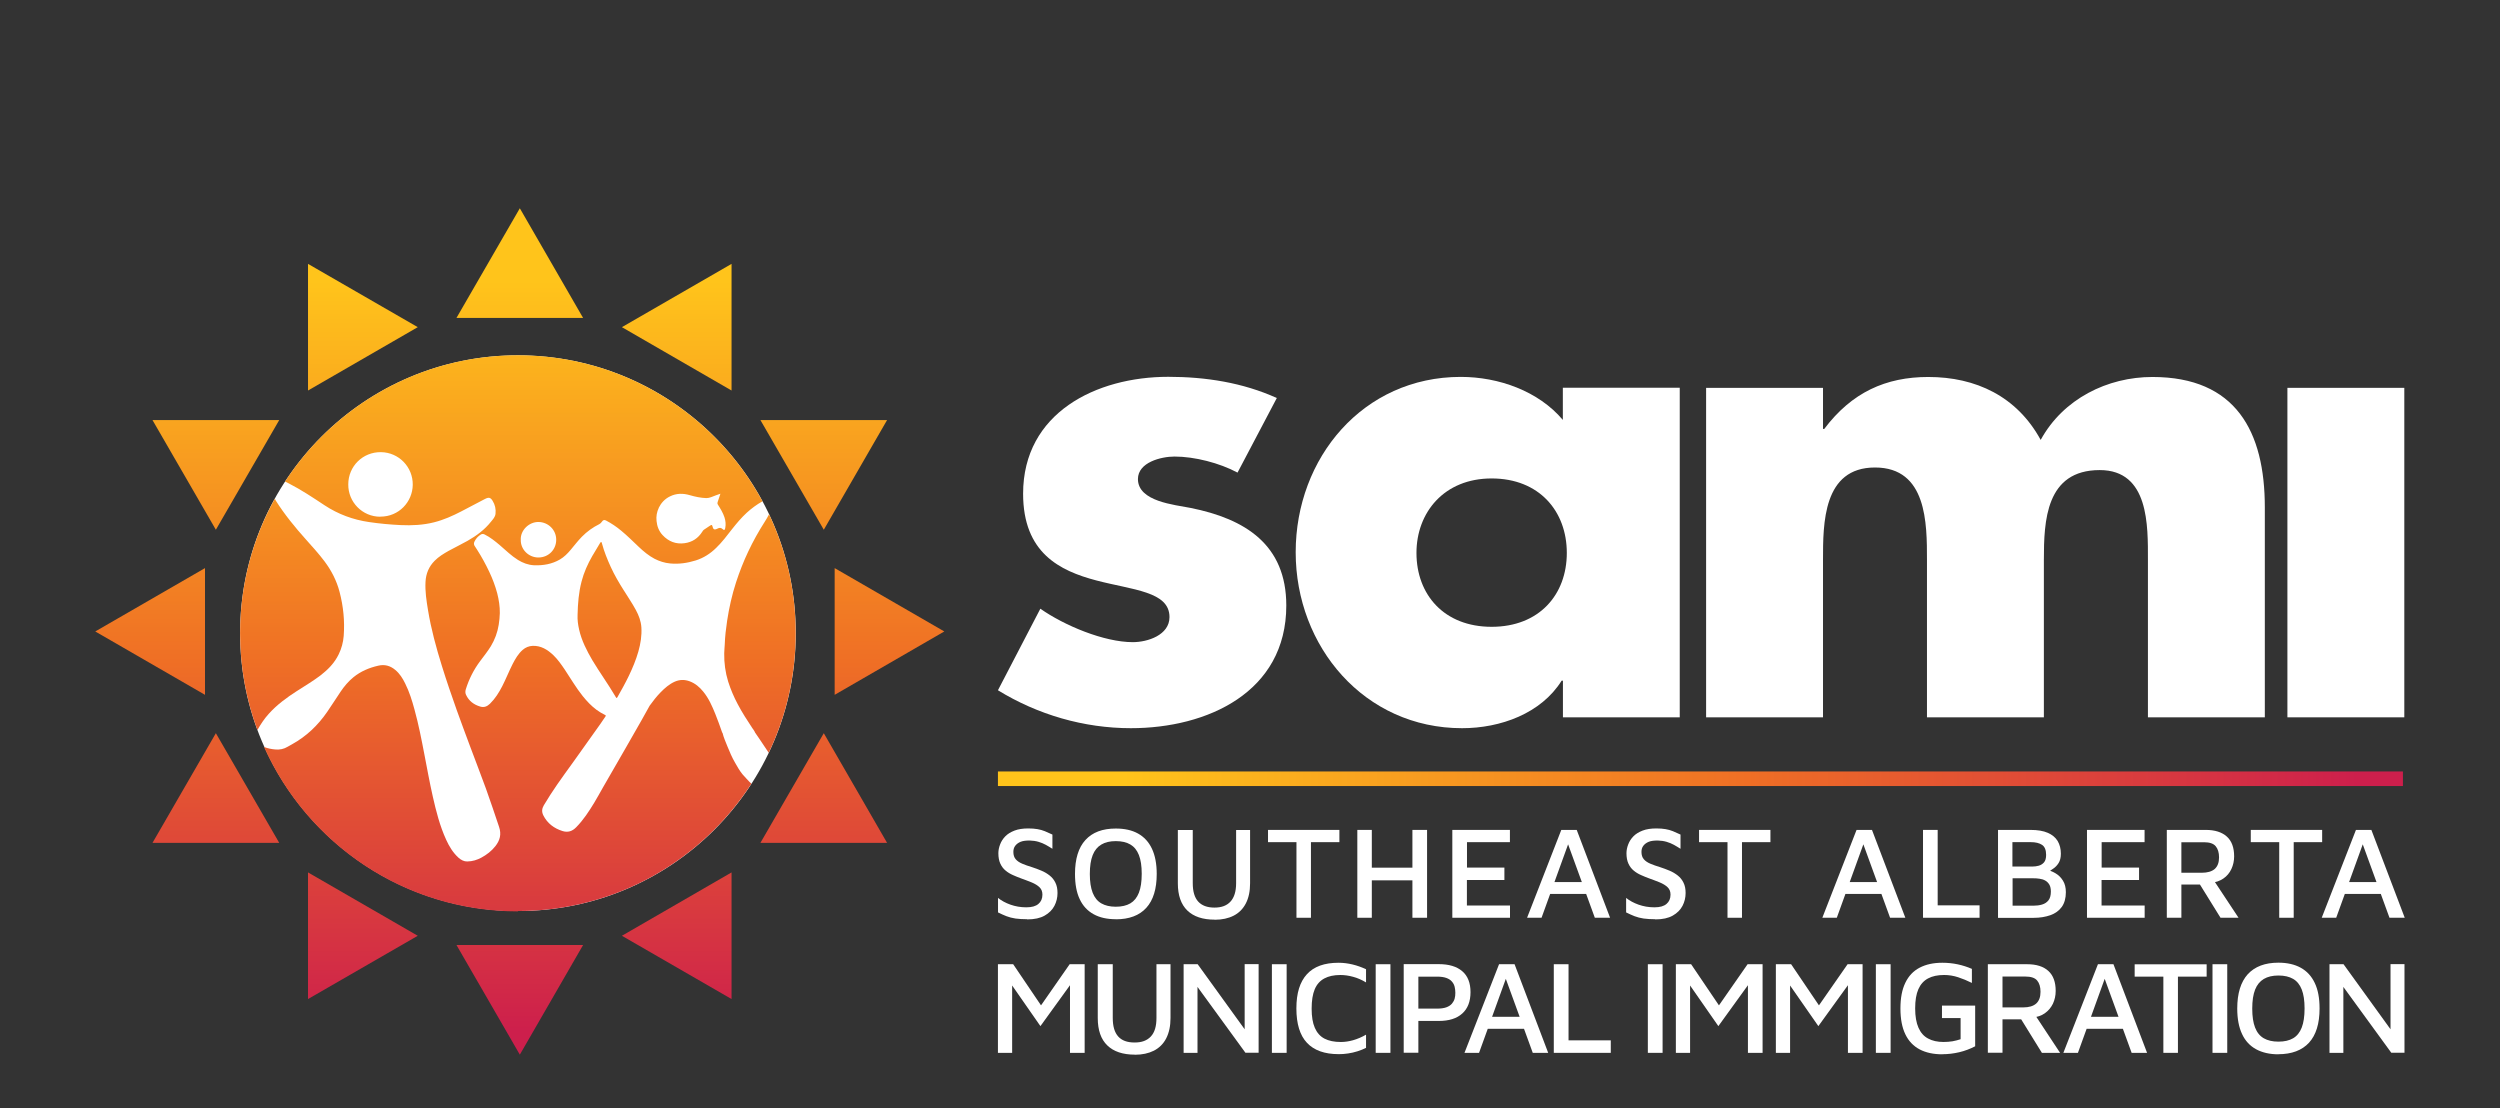 <?xml version="1.0" encoding="UTF-8"?><svg id="Logo_over_light" xmlns="http://www.w3.org/2000/svg" xmlns:xlink="http://www.w3.org/1999/xlink" viewBox="0 0 290 128.56"><rect x="0" y="0" width="290" height="128.56" fill="#333333" stroke="none"/><defs><style>.cls-1{fill:url(#linear-gradient-15);}.cls-2{fill:url(#linear-gradient-13);}.cls-3{fill:url(#linear-gradient-2);}.cls-4{fill:url(#linear-gradient-10);}.cls-5{fill:url(#linear-gradient-12);}.cls-6{fill:#fff;}.cls-7{fill:url(#linear-gradient-4);}.cls-8{fill:url(#linear-gradient-3);}.cls-9{fill:url(#linear-gradient-5);}.cls-10{fill:url(#linear-gradient-8);}.cls-11{fill:url(#linear-gradient-14);}.cls-12{fill:url(#linear-gradient-17);}.cls-13{fill:url(#linear-gradient-7);}.cls-14{fill:url(#linear-gradient-9);}.cls-15{fill:url(#linear-gradient-11);}.cls-16{fill:url(#linear-gradient-6);}.cls-17{fill:url(#linear-gradient-16);}.cls-18{fill:url(#linear-gradient);}</style><linearGradient id="linear-gradient" x1="59.56" y1="122.74" x2="59.56" y2="24.74" gradientUnits="userSpaceOnUse"><stop offset=".03" stop-color="#cd1f4c"/><stop offset=".47" stop-color="#ef6f25"/><stop offset=".92" stop-color="#ffc41b"/></linearGradient><linearGradient id="linear-gradient-2" x1="78.5" y1="122.74" x2="78.5" y2="24.74" xlink:href="#linear-gradient"/><linearGradient id="linear-gradient-3" x1="70.71" y1="122.74" x2="70.71" y2="24.74" xlink:href="#linear-gradient"/><linearGradient id="linear-gradient-4" x1="88.16" y1="122.74" x2="88.16" y2="24.74" xlink:href="#linear-gradient"/><linearGradient id="linear-gradient-5" x1="103.18" y1="122.74" x2="103.18" y2="24.74" xlink:href="#linear-gradient"/><linearGradient id="linear-gradient-6" x1="95.56" y1="122.74" x2="95.56" y2="24.74" xlink:href="#linear-gradient"/><linearGradient id="linear-gradient-7" x1="33.88" y1="122.74" x2="33.88" y2="24.74" xlink:href="#linear-gradient"/><linearGradient id="linear-gradient-8" x1="60.3" y1="122.74" x2="60.3" y2="24.74" xlink:href="#linear-gradient"/><linearGradient id="linear-gradient-9" x1="42.1" y1="122.74" x2="42.1" y2="24.74" xlink:href="#linear-gradient"/><linearGradient id="linear-gradient-10" x1="60.3" y1="122.74" x2="60.3" y2="24.74" xlink:href="#linear-gradient"/><linearGradient id="linear-gradient-11" x1="78.5" y1="122.74" x2="78.5" y2="24.74" xlink:href="#linear-gradient"/><linearGradient id="linear-gradient-12" x1="95.56" y1="122.74" x2="95.56" y2="24.74" xlink:href="#linear-gradient"/><linearGradient id="linear-gradient-13" x1="42.1" y1="122.74" x2="42.1" y2="24.74" xlink:href="#linear-gradient"/><linearGradient id="linear-gradient-14" x1="25.04" y1="122.74" x2="25.04" y2="24.74" xlink:href="#linear-gradient"/><linearGradient id="linear-gradient-15" x1="25.04" y1="122.74" x2="25.04" y2="24.74" xlink:href="#linear-gradient"/><linearGradient id="linear-gradient-16" x1="17.42" y1="122.74" x2="17.42" y2="24.74" xlink:href="#linear-gradient"/><linearGradient id="linear-gradient-17" x1="278.32" y1="90.33" x2="117.44" y2="90.33" xlink:href="#linear-gradient"/></defs><circle class="cls-6" cx="60.08" cy="73.45" r="32.23"/><path class="cls-18" d="M60.08,105.68c11.36,0,21.34-5.88,27.08-14.77-.23-.2-.89-.93-1.02-1.08-.35-.42-.61-.9-.88-1.37-.35-.6-.62-1.24-.88-1.88-.21-.52-.44-1.04-.57-1.58-.01,0-.03,0-.04,0,0-.03,0-.06-.02-.09-.25-.7-.49-1.4-.77-2.08-.37-.92-.77-1.83-1.41-2.61-.43-.53-.93-.95-1.57-1.19-.57-.21-1.13-.21-1.7.03-.66.29-1.18.75-1.67,1.25-.47.48-.88,1.01-1.27,1.55-.27.57-5.23,9.17-5.42,9.49-.33.58-.65,1.17-1,1.75-.62,1.02-1.26,2.01-2.11,2.87-.46.47-.97.62-1.58.43-.98-.31-1.76-.89-2.23-1.83-.19-.39-.17-.76.06-1.15.49-.82,1.01-1.63,1.55-2.41.6-.87,1.23-1.73,1.85-2.59.43-.6,2.01-2.82,3.19-4.48.03-.04.05-.08.08-.12.16-.24.32-.48.49-.72.08-.11,0-.14-.08-.18-.34-.16-.65-.36-.96-.58-.61-.45-1.12-1-1.6-1.59-.78-.97-1.4-2.05-2.09-3.08-.4-.59-.81-1.18-1.33-1.68-.67-.63-1.43-1.11-2.4-1.07-.43.02-.82.18-1.14.46-.52.45-.86,1.04-1.17,1.64-.43.85-.78,1.74-1.21,2.58-.38.74-.82,1.44-1.42,2.03-.33.32-.69.47-1.14.33-.74-.22-1.31-.65-1.64-1.36-.1-.2-.09-.42-.03-.63.37-1.2.93-2.3,1.68-3.3.42-.56.86-1.11,1.23-1.71.46-.77.77-1.59.91-2.48.07-.45.12-.9.13-1.36.01-.77-.11-1.54-.3-2.29-.23-.86-.54-1.69-.92-2.49-.42-.89-.89-1.75-1.42-2.58-.08-.13-.17-.27-.26-.4-.13-.17-.13-.36-.04-.54.16-.34.41-.61.73-.81.15-.09.29-.09.45-.01.66.33,1.23.79,1.78,1.26.68.58,1.31,1.21,2.08,1.69.57.35,1.19.59,1.87.62,1.06.04,2.07-.13,3-.67.48-.28.88-.68,1.24-1.11.43-.51.84-1.05,1.31-1.53.59-.6,1.27-1.09,2.02-1.46.13-.07.22-.16.3-.28.13-.2.27-.25.48-.14.63.33,1.22.73,1.76,1.18.72.59,1.37,1.25,2.04,1.88.56.53,1.15,1.02,1.83,1.38.57.29,1.16.48,1.8.54,1.02.1,2.01-.05,2.98-.35.91-.29,1.69-.79,2.37-1.46.68-.66,1.25-1.41,1.83-2.16.53-.67,1.08-1.33,1.71-1.91.56-.51,1.17-.96,1.83-1.33-5.45-10.09-16.11-16.94-28.38-16.94-11.31,0-21.25,5.83-27.01,14.65.15.08.3.15.45.22,1.44.74,2.78,1.63,4.12,2.52,1.59,1.05,3.32,1.69,5.19,1.96,1.21.18,2.43.29,3.65.35,1.31.06,2.6,0,3.87-.32,1.12-.28,2.17-.75,3.19-1.28.89-.46,1.77-.92,2.65-1.39.04-.02.08-.04.12-.06.4-.2.61-.15.84.23.29.46.4.97.34,1.51-.04.37-.29.63-.51.9-.75.95-1.7,1.65-2.74,2.24-.72.41-1.47.76-2.19,1.16-.58.33-1.15.67-1.62,1.15-.67.67-1.01,1.49-1.06,2.44-.06,1.11.11,2.2.29,3.29.36,2.2.95,4.35,1.61,6.47.53,1.71,1.11,3.4,1.71,5.09.49,1.38,1.01,2.75,1.52,4.13.62,1.67,1.27,3.33,1.88,5.01.53,1.47,1.02,2.95,1.52,4.43.3.87.1,1.58-.43,2.25-.44.56-1,.99-1.63,1.33-.48.25-.99.43-1.63.44-.35.01-.72-.16-1.03-.45-.63-.58-1.06-1.29-1.41-2.06-.74-1.61-1.17-3.32-1.56-5.04-.36-1.6-.65-3.2-.96-4.81-.34-1.77-.68-3.54-1.16-5.27-.28-1.04-.6-2.06-1.08-3.02-.29-.59-.63-1.14-1.15-1.57-.58-.49-1.24-.67-1.98-.49-1.05.24-2.02.65-2.86,1.33-.59.48-1.07,1.05-1.49,1.67-.53.78-1.02,1.57-1.56,2.35-1.08,1.57-2.42,2.85-4.09,3.77-.17.09-.34.18-.5.28-.44.27-.91.36-1.42.32-.47-.04-.91-.13-1.33-.3,5.03,11.24,16.31,19.08,29.43,19.08ZM76.41,58.91c.29-.58.71-1.04,1.31-1.33.75-.37,1.51-.37,2.3-.14.62.18,1.26.32,1.92.34.39,0,.72-.19,1.07-.31.17-.06.34-.12.56-.2-.12.37-.22.68-.33.99-.03.1-.03.17.03.27.3.47.59.94.77,1.48.13.41.17.82.09,1.24-.05.25-.13.29-.31.12-.19-.17-.36-.17-.57-.06-.06.03-.13.06-.19.08q-.29.1-.37-.2c-.1-.35-.11-.36-.41-.16-.21.14-.42.28-.63.42-.08.05-.13.14-.18.22-.48.76-1.16,1.22-2.06,1.34-1.01.14-1.86-.2-2.55-.94-.42-.45-.64-1.01-.7-1.63-.06-.54.03-1.05.26-1.53ZM62.48,60.55c1.13.02,2.05.93,2.04,2.07,0,1.11-.86,2.04-2.06,2.05-1.15,0-2.08-.94-2.05-2.05-.06-1.09.94-2.09,2.07-2.07ZM44.11,59.94c-2.08,0-3.73-1.7-3.71-3.75,0-2.1,1.68-3.77,3.8-3.74,2.06.03,3.71,1.72,3.68,3.8-.03,1.96-1.6,3.69-3.76,3.68Z"/><polygon class="cls-3" points="84.86 30.61 72.14 37.95 84.86 45.3 84.86 30.61"/><path class="cls-8" d="M72.39,68.53c-.57-.9-1.11-1.81-1.55-2.78-.4-.88-.76-1.77-1.01-2.7-.02-.07-.02-.16-.1-.17-.07,0-.1.08-.14.14-.29.49-.59.97-.88,1.47-.54.94-.98,1.92-1.25,2.97-.33,1.26-.43,2.55-.46,3.85-.03.59.05,1.16.18,1.73.29,1.28.88,2.42,1.53,3.54.42.71.88,1.39,1.33,2.08.47.72.95,1.44,1.38,2.18.1.17.12.17.22,0,.45-.8.9-1.6,1.3-2.43.44-.92.83-1.85,1.11-2.83.26-.92.41-1.85.35-2.81-.05-.73-.3-1.38-.64-2.01-.42-.78-.92-1.5-1.38-2.25Z"/><path class="cls-7" d="M89.21,59.65c-.15.31-.32.6-.51.89-.7,1.1-1.34,2.24-1.9,3.43-.55,1.16-1.02,2.36-1.42,3.59-.47,1.45-.8,2.93-1.03,4.43-.14.93-.25,1.86-.28,2.79-.01.34-.06.67-.06,1-.02,1.12.13,2.22.46,3.29.29.91.66,1.78,1.11,2.62.5.95,1.08,1.85,1.67,2.74.12.18.26.34.34.55,0,0,.77,1.1,1.58,2.34,2.01-4.2,3.13-8.91,3.13-13.88s-1.11-9.62-3.1-13.8Z"/><polygon class="cls-9" points="96.82 80.6 109.54 73.25 96.82 65.9 96.82 80.6"/><polygon class="cls-16" points="102.9 48.73 88.21 48.73 95.56 61.45 102.9 48.73"/><path class="cls-13" d="M29.86,84.68c.38-.67.8-1.31,1.32-1.88.94-1.05,2.08-1.88,3.26-2.64.93-.6,1.88-1.16,2.76-1.83.86-.67,1.61-1.43,2.09-2.43.33-.67.52-1.39.58-2.13.13-1.73-.04-3.43-.48-5.11-.34-1.3-.94-2.47-1.75-3.55-.67-.89-1.42-1.71-2.16-2.54-1.26-1.41-2.46-2.87-3.47-4.47-.05-.08-.09-.17-.13-.25-2.56,4.62-4.03,9.94-4.03,15.6,0,3.95.71,7.73,2.01,11.23Z"/><polygon class="cls-10" points="60.3 24.16 52.95 36.88 67.64 36.88 60.3 24.16"/><polygon class="cls-14" points="35.73 115.89 48.46 108.55 35.73 101.2 35.73 115.89"/><polygon class="cls-4" points="60.3 122.34 67.64 109.62 52.95 109.62 60.3 122.34"/><polygon class="cls-15" points="84.86 115.89 84.86 101.2 72.14 108.55 84.86 115.89"/><polygon class="cls-5" points="88.21 97.77 102.9 97.77 95.56 85.05 88.21 97.77"/><polygon class="cls-2" points="35.73 30.61 35.73 45.3 48.46 37.95 35.73 30.61"/><polygon class="cls-11" points="32.39 48.73 17.69 48.73 25.04 61.45 32.39 48.73"/><polygon class="cls-1" points="17.69 97.77 32.39 97.77 25.04 85.05 17.69 97.77"/><polygon class="cls-17" points="23.78 65.9 11.05 73.25 23.78 80.6 23.78 65.9"/><rect class="cls-12" x="115.76" y="89.49" width="162.98" height="1.69"/><path class="cls-6" d="M143.55,54.82c-2.09-1.12-4.99-1.86-7.3-1.86-1.56,0-4.25.67-4.25,2.61,0,2.61,4.25,2.98,6.11,3.35,6.33,1.27,11.1,4.25,11.1,11.32,0,10.06-9.16,14.23-18.03,14.23-5.44,0-10.8-1.56-15.42-4.4l4.92-9.46c2.76,1.94,7.38,3.88,10.73,3.88,1.71,0,4.25-.82,4.25-2.91,0-2.98-4.25-3.13-8.49-4.25-4.25-1.12-8.49-3.2-8.49-10.06,0-9.39,8.49-13.56,16.84-13.56,4.32,0,8.64.67,12.59,2.46l-4.55,8.64Z"/><path class="cls-6" d="M194.86,83.21h-13.56v-4.25h-.15c-2.38,3.8-7.08,5.51-11.55,5.51-11.33,0-19.3-9.46-19.3-20.41s7.82-20.34,19.15-20.34c4.39,0,9.01,1.64,11.84,4.99v-3.73h13.56v38.22ZM164.31,64.14c0,4.84,3.2,8.57,8.72,8.57s8.72-3.73,8.72-8.57-3.2-8.64-8.72-8.64-8.72,3.95-8.72,8.64Z"/><path class="cls-6" d="M211.46,49.76h.15c3.2-4.25,7.15-6.03,12.07-6.03,5.51,0,10.28,2.24,13.04,7.3,2.61-4.77,7.75-7.3,12.96-7.3,9.69,0,13.04,6.33,13.04,15.12v24.36h-13.56v-18.25c0-3.95.15-10.43-5.59-10.43-6.26,0-6.48,5.89-6.48,10.43v18.25h-13.56v-18.25c0-4.25,0-10.73-6.03-10.73s-6.03,6.48-6.03,10.73v18.25h-13.56v-38.22h13.56v4.77Z"/><path class="cls-6" d="M278.9,83.21h-13.56v-38.22h13.56v38.22Z"/><path class="cls-6" d="M119.14,106.63c-.51,0-.96-.03-1.34-.08-.39-.06-.74-.15-1.05-.27s-.64-.27-.98-.44v-1.68c.4.32.88.58,1.44.78.57.2,1.17.31,1.83.31s1.1-.13,1.41-.39c.31-.26.47-.62.47-1.08,0-.36-.11-.64-.34-.86s-.53-.4-.91-.56c-.38-.15-.78-.31-1.21-.46-.33-.12-.65-.25-.96-.39-.32-.14-.6-.31-.85-.52-.26-.21-.46-.48-.61-.8s-.23-.73-.23-1.21c0-.34.07-.68.2-1.02.13-.35.33-.66.6-.94.27-.28.63-.5,1.07-.67.44-.17.97-.25,1.6-.25.41,0,.76.03,1.06.08.3.05.59.13.86.24.27.11.56.24.88.39v1.65c-.26-.16-.51-.32-.77-.46s-.54-.26-.85-.35c-.31-.09-.65-.14-1.02-.15-.43,0-.78.04-1.05.15s-.48.27-.63.47-.21.44-.21.7c0,.36.09.64.27.85s.43.38.76.52c.33.14.7.27,1.13.4.38.12.74.26,1.1.41.36.15.67.34.95.56s.5.49.66.82c.17.33.25.73.25,1.21,0,.53-.12,1.03-.36,1.49-.24.46-.62.84-1.13,1.13-.51.29-1.18.44-2.01.44Z"/><path class="cls-6" d="M129.43,106.63c-1.01,0-1.87-.19-2.57-.58-.71-.39-1.25-.97-1.61-1.74-.37-.77-.55-1.75-.55-2.93,0-1.74.4-3.06,1.21-3.94.81-.89,1.98-1.33,3.52-1.33,1.02,0,1.88.19,2.58.58.7.39,1.24.97,1.61,1.75.37.78.56,1.76.56,2.94,0,1.73-.4,3.04-1.21,3.93-.81.89-1.99,1.33-3.54,1.33ZM129.43,105.18c.68,0,1.25-.13,1.69-.39.44-.26.77-.67.99-1.23.22-.56.33-1.29.33-2.2s-.11-1.62-.33-2.18c-.22-.56-.55-.96-.99-1.22-.44-.26-1.01-.39-1.69-.39s-1.23.13-1.68.4c-.45.27-.78.67-1,1.23-.22.56-.33,1.28-.33,2.18s.11,1.62.33,2.18c.22.56.55.97,1,1.23.45.26,1.01.39,1.68.39Z"/><path class="cls-6" d="M140.91,106.68c-1.39,0-2.44-.35-3.18-1.06-.73-.71-1.1-1.76-1.1-3.15v-6.19h1.73v6.17c0,.96.21,1.67.63,2.13s1.04.7,1.88.7,1.44-.23,1.87-.7.65-1.17.65-2.13v-6.17h1.62v6.19c0,.93-.17,1.71-.5,2.34s-.8,1.1-1.41,1.41c-.61.31-1.34.47-2.18.47Z"/><path class="cls-6" d="M150.39,106.46v-8.77h-3.3v-1.42h8.28v1.42h-3.3v8.77h-1.68Z"/><path class="cls-6" d="M157.45,106.46v-10.19h1.68v4.38h4.71v-4.38h1.7v10.19h-1.7v-4.34h-4.71v4.34h-1.68Z"/><path class="cls-6" d="M168.47,106.46v-10.19h6.68v1.42h-4.98v2.95h4.34v1.44h-4.35v2.96h5v1.42h-6.68Z"/><path class="cls-6" d="M177.14,106.46l3.97-10.19h1.79l3.87,10.19h-1.77l-3.41-9.37.64-.06-3.41,9.43h-1.68ZM179.1,103.7l.49-1.38h4.84l.14,1.38h-5.47Z"/><path class="cls-6" d="M192,106.63c-.51,0-.96-.03-1.34-.08-.39-.06-.74-.15-1.05-.27s-.64-.27-.98-.44v-1.68c.4.32.88.58,1.44.78.57.2,1.17.31,1.83.31s1.1-.13,1.41-.39c.31-.26.47-.62.47-1.08,0-.36-.11-.64-.34-.86s-.53-.4-.91-.56c-.38-.15-.78-.31-1.21-.46-.33-.12-.65-.25-.96-.39-.32-.14-.6-.31-.85-.52-.26-.21-.46-.48-.61-.8s-.23-.73-.23-1.21c0-.34.07-.68.2-1.02.13-.35.33-.66.6-.94.27-.28.63-.5,1.07-.67.44-.17.97-.25,1.6-.25.41,0,.76.03,1.06.08.3.05.59.13.86.24.27.11.56.24.88.39v1.65c-.26-.16-.51-.32-.77-.46s-.54-.26-.85-.35c-.31-.09-.65-.14-1.02-.15-.43,0-.78.04-1.05.15s-.48.27-.63.47-.21.44-.21.7c0,.36.09.64.27.85s.43.38.76.52c.33.14.7.27,1.13.4.38.12.74.26,1.1.41.36.15.67.34.95.56s.5.49.66.82c.17.33.25.73.25,1.21,0,.53-.12,1.03-.36,1.49-.24.46-.62.84-1.13,1.13-.51.29-1.18.44-2.01.44Z"/><path class="cls-6" d="M200.39,106.46v-8.77h-3.3v-1.42h8.28v1.42h-3.3v8.77h-1.68Z"/><path class="cls-6" d="M211.39,106.46l3.97-10.19h1.79l3.87,10.19h-1.77l-3.41-9.37.64-.06-3.41,9.43h-1.68ZM213.35,103.7l.49-1.38h4.84l.14,1.38h-5.47Z"/><path class="cls-6" d="M223.07,106.46v-10.19h1.7v8.75h4.86v1.44h-6.55Z"/><path class="cls-6" d="M231.77,106.46v-10.19h3.77c.82,0,1.49.11,2.01.34.51.22.89.54,1.14.95.24.41.37.9.37,1.47,0,.45-.09.81-.26,1.08-.17.27-.38.49-.62.65-.24.16-.47.32-.68.46l-.2-.35c.39.07.76.21,1.12.42.36.21.65.49.88.86s.34.81.34,1.35c0,.69-.16,1.26-.47,1.7-.32.44-.76.76-1.32.96-.57.2-1.21.31-1.95.31h-4.12ZM233.45,100.52h2.29c.26,0,.52-.03.76-.1s.45-.2.61-.39c.16-.19.24-.48.24-.86,0-.57-.16-.96-.48-1.17-.32-.21-.75-.31-1.28-.31h-2.15v2.83ZM233.46,105.06h2.41c.36,0,.69-.04,1-.13s.56-.25.75-.49c.19-.24.28-.58.28-1.02,0-.34-.06-.61-.18-.81s-.28-.36-.48-.47c-.2-.11-.42-.18-.67-.21-.25-.04-.5-.05-.74-.05h-2.37v3.18Z"/><path class="cls-6" d="M242.09,106.46v-10.19h6.68v1.42h-4.98v2.95h4.34v1.44h-4.35v2.96h5v1.42h-6.68Z"/><path class="cls-6" d="M251.35,106.46v-10.19h4.52c1.06,0,1.87.26,2.44.77.57.51.85,1.28.85,2.3,0,.53-.11,1.02-.32,1.47-.21.45-.52.82-.93,1.1-.41.28-.89.45-1.45.49l.18-.52,3.03,4.58h-2.09l-2.83-4.57.78.72h-2.49v3.85h-1.68ZM253.03,101.24h2.37c.67,0,1.17-.15,1.51-.44.33-.3.5-.74.5-1.34,0-.56-.13-.99-.39-1.3-.26-.31-.71-.46-1.34-.46h-2.64v3.54Z"/><path class="cls-6" d="M264.39,106.46v-8.77h-3.3v-1.42h8.28v1.42h-3.3v8.77h-1.68Z"/><path class="cls-6" d="M269.32,106.46l3.97-10.19h1.79l3.87,10.19h-1.77l-3.41-9.37.64-.06-3.41,9.43h-1.68ZM271.28,103.7l.49-1.38h4.84l.14,1.38h-5.47Z"/><path class="cls-6" d="M115.76,122.13v-10.28h1.77l3.68,5.44-1,.12,3.87-5.56h1.74v10.28h-1.7v-8.83l.48.32-3.91,5.41-3.73-5.36.45-.49v8.95h-1.65Z"/><path class="cls-6" d="M131.65,122.34c-1.4,0-2.47-.36-3.2-1.07-.74-.71-1.11-1.77-1.11-3.18v-6.24h1.74v6.23c0,.97.21,1.68.63,2.15s1.05.7,1.9.7,1.45-.23,1.89-.7.65-1.18.65-2.15v-6.23h1.63v6.24c0,.93-.17,1.72-.5,2.36s-.81,1.11-1.43,1.43c-.62.31-1.35.47-2.2.47Z"/><path class="cls-6" d="M137.3,122.13v-10.28h1.63l5.93,8.21-.48.92v-9.14h1.62v10.28h-1.53l-6.1-8.38.54-.75v9.14h-1.62Z"/><path class="cls-6" d="M147.54,122.13v-10.28h1.71v10.28h-1.71Z"/><path class="cls-6" d="M155.26,122.28c-1.61,0-2.83-.44-3.65-1.31-.82-.87-1.23-2.2-1.23-3.99s.41-3.08,1.22-3.97c.81-.89,2.03-1.33,3.67-1.33.54,0,1.09.07,1.63.2.54.13,1.06.32,1.56.55v1.53c-.5-.3-1-.52-1.5-.65-.5-.14-.99-.21-1.47-.21-.75,0-1.37.13-1.87.4-.5.27-.87.68-1.11,1.25-.24.57-.36,1.32-.36,2.25s.12,1.66.37,2.23c.25.57.62.99,1.12,1.25.5.26,1.13.39,1.9.39.46,0,.94-.07,1.43-.21.49-.14.99-.35,1.49-.64v1.53c-.31.15-.64.29-1,.4-.36.11-.72.2-1.09.25-.37.06-.73.08-1.09.08Z"/><path class="cls-6" d="M159.58,122.13v-10.28h1.71v10.28h-1.71Z"/><path class="cls-6" d="M164.53,118.44v3.68h-1.7v-10.28h4.07c1.17,0,2.08.27,2.72.82.64.54.96,1.36.96,2.43s-.32,1.91-.96,2.48c-.64.58-1.55.86-2.72.86h-2.37ZM164.53,117h2.16c.44,0,.8-.05,1.08-.15.28-.1.49-.24.65-.42.15-.18.26-.38.32-.59s.08-.44.08-.68-.03-.47-.08-.69c-.06-.23-.16-.43-.32-.61-.15-.18-.37-.32-.65-.42-.28-.1-.64-.15-1.08-.15h-2.16v3.71Z"/><path class="cls-6" d="M169.88,122.13l4.01-10.28h1.8l3.9,10.28h-1.79l-3.44-9.45.65-.06-3.44,9.51h-1.7ZM171.85,119.34l.49-1.39h4.88l.14,1.39h-5.52Z"/><path class="cls-6" d="M180.24,122.13v-10.28h1.71v8.83h4.9v1.45h-6.61Z"/><path class="cls-6" d="M191.15,122.13v-10.28h1.71v10.28h-1.71Z"/><path class="cls-6" d="M194.4,122.13v-10.28h1.77l3.68,5.44-1,.12,3.87-5.56h1.74v10.28h-1.7v-8.83l.48.32-3.91,5.41-3.73-5.36.45-.49v8.95h-1.65Z"/><path class="cls-6" d="M206,122.13v-10.28h1.77l3.68,5.44-1,.12,3.87-5.56h1.74v10.28h-1.7v-8.83l.48.32-3.91,5.41-3.73-5.36.45-.49v8.95h-1.65Z"/><path class="cls-6" d="M217.6,122.13v-10.28h1.71v10.28h-1.71Z"/><path class="cls-6" d="M225.32,122.3c-1.04,0-1.92-.19-2.64-.57s-1.28-.96-1.66-1.75c-.38-.79-.57-1.78-.57-3s.19-2.2.57-2.98c.38-.79.93-1.37,1.66-1.75s1.6-.57,2.63-.57c.61,0,1.2.06,1.77.18.57.12,1.13.3,1.66.53v1.63c-.54-.27-1.08-.49-1.6-.66-.52-.17-1.06-.26-1.62-.26-.75,0-1.37.13-1.87.4-.5.27-.87.68-1.12,1.25-.25.57-.37,1.31-.37,2.23s.13,1.66.38,2.23.62,1,1.12,1.26c.49.27,1.09.4,1.8.4.36,0,.7-.03,1.03-.08.33-.06.64-.14.94-.24v-2.45h-2.16v-1.45h3.85v4.72c-.6.31-1.21.54-1.85.69s-1.29.23-1.96.23Z"/><path class="cls-6" d="M230.59,122.13v-10.28h4.56c1.07,0,1.89.26,2.46.78.57.52.85,1.29.85,2.32,0,.53-.11,1.03-.32,1.48-.22.45-.53.82-.94,1.11-.41.29-.9.45-1.46.49l.18-.52,3.05,4.62h-2.11l-2.85-4.61.79.72h-2.51v3.88h-1.7ZM232.29,116.86h2.39c.68,0,1.18-.15,1.52-.45.33-.3.5-.75.5-1.36,0-.56-.13-1-.39-1.31-.26-.31-.71-.46-1.35-.46h-2.67v3.57Z"/><path class="cls-6" d="M239.35,122.13l4.01-10.28h1.8l3.9,10.28h-1.79l-3.44-9.45.65-.06-3.44,9.51h-1.7ZM241.32,119.34l.49-1.39h4.88l.14,1.39h-5.52Z"/><path class="cls-6" d="M250.95,122.13v-8.84h-3.33v-1.43h8.35v1.43h-3.33v8.84h-1.69Z"/><path class="cls-6" d="M256.65,122.13v-10.28h1.71v10.28h-1.71Z"/><path class="cls-6" d="M264.3,122.3c-1.02,0-1.88-.2-2.6-.59-.71-.39-1.26-.98-1.62-1.76-.37-.78-.56-1.77-.56-2.96,0-1.76.41-3.08,1.22-3.98.82-.89,2-1.34,3.55-1.34,1.03,0,1.9.2,2.6.59.71.39,1.25.98,1.62,1.76.38.79.56,1.77.56,2.97,0,1.75-.41,3.07-1.22,3.96-.82.89-2.01,1.34-3.57,1.34ZM264.3,120.83c.69,0,1.26-.13,1.7-.39.45-.26.78-.68,1-1.24.22-.57.33-1.3.33-2.22s-.11-1.64-.33-2.2c-.22-.56-.55-.97-1-1.23-.45-.26-1.01-.39-1.7-.39s-1.24.13-1.7.4c-.45.27-.79.68-1.01,1.24-.22.56-.33,1.29-.33,2.2s.11,1.64.33,2.2c.22.57.56.98,1.01,1.24.45.26,1.02.39,1.7.39Z"/><path class="cls-6" d="M270.22,122.13v-10.28h1.63l5.93,8.21-.48.92v-9.14h1.62v10.28h-1.53l-6.1-8.38.54-.75v9.14h-1.62Z"/></svg>